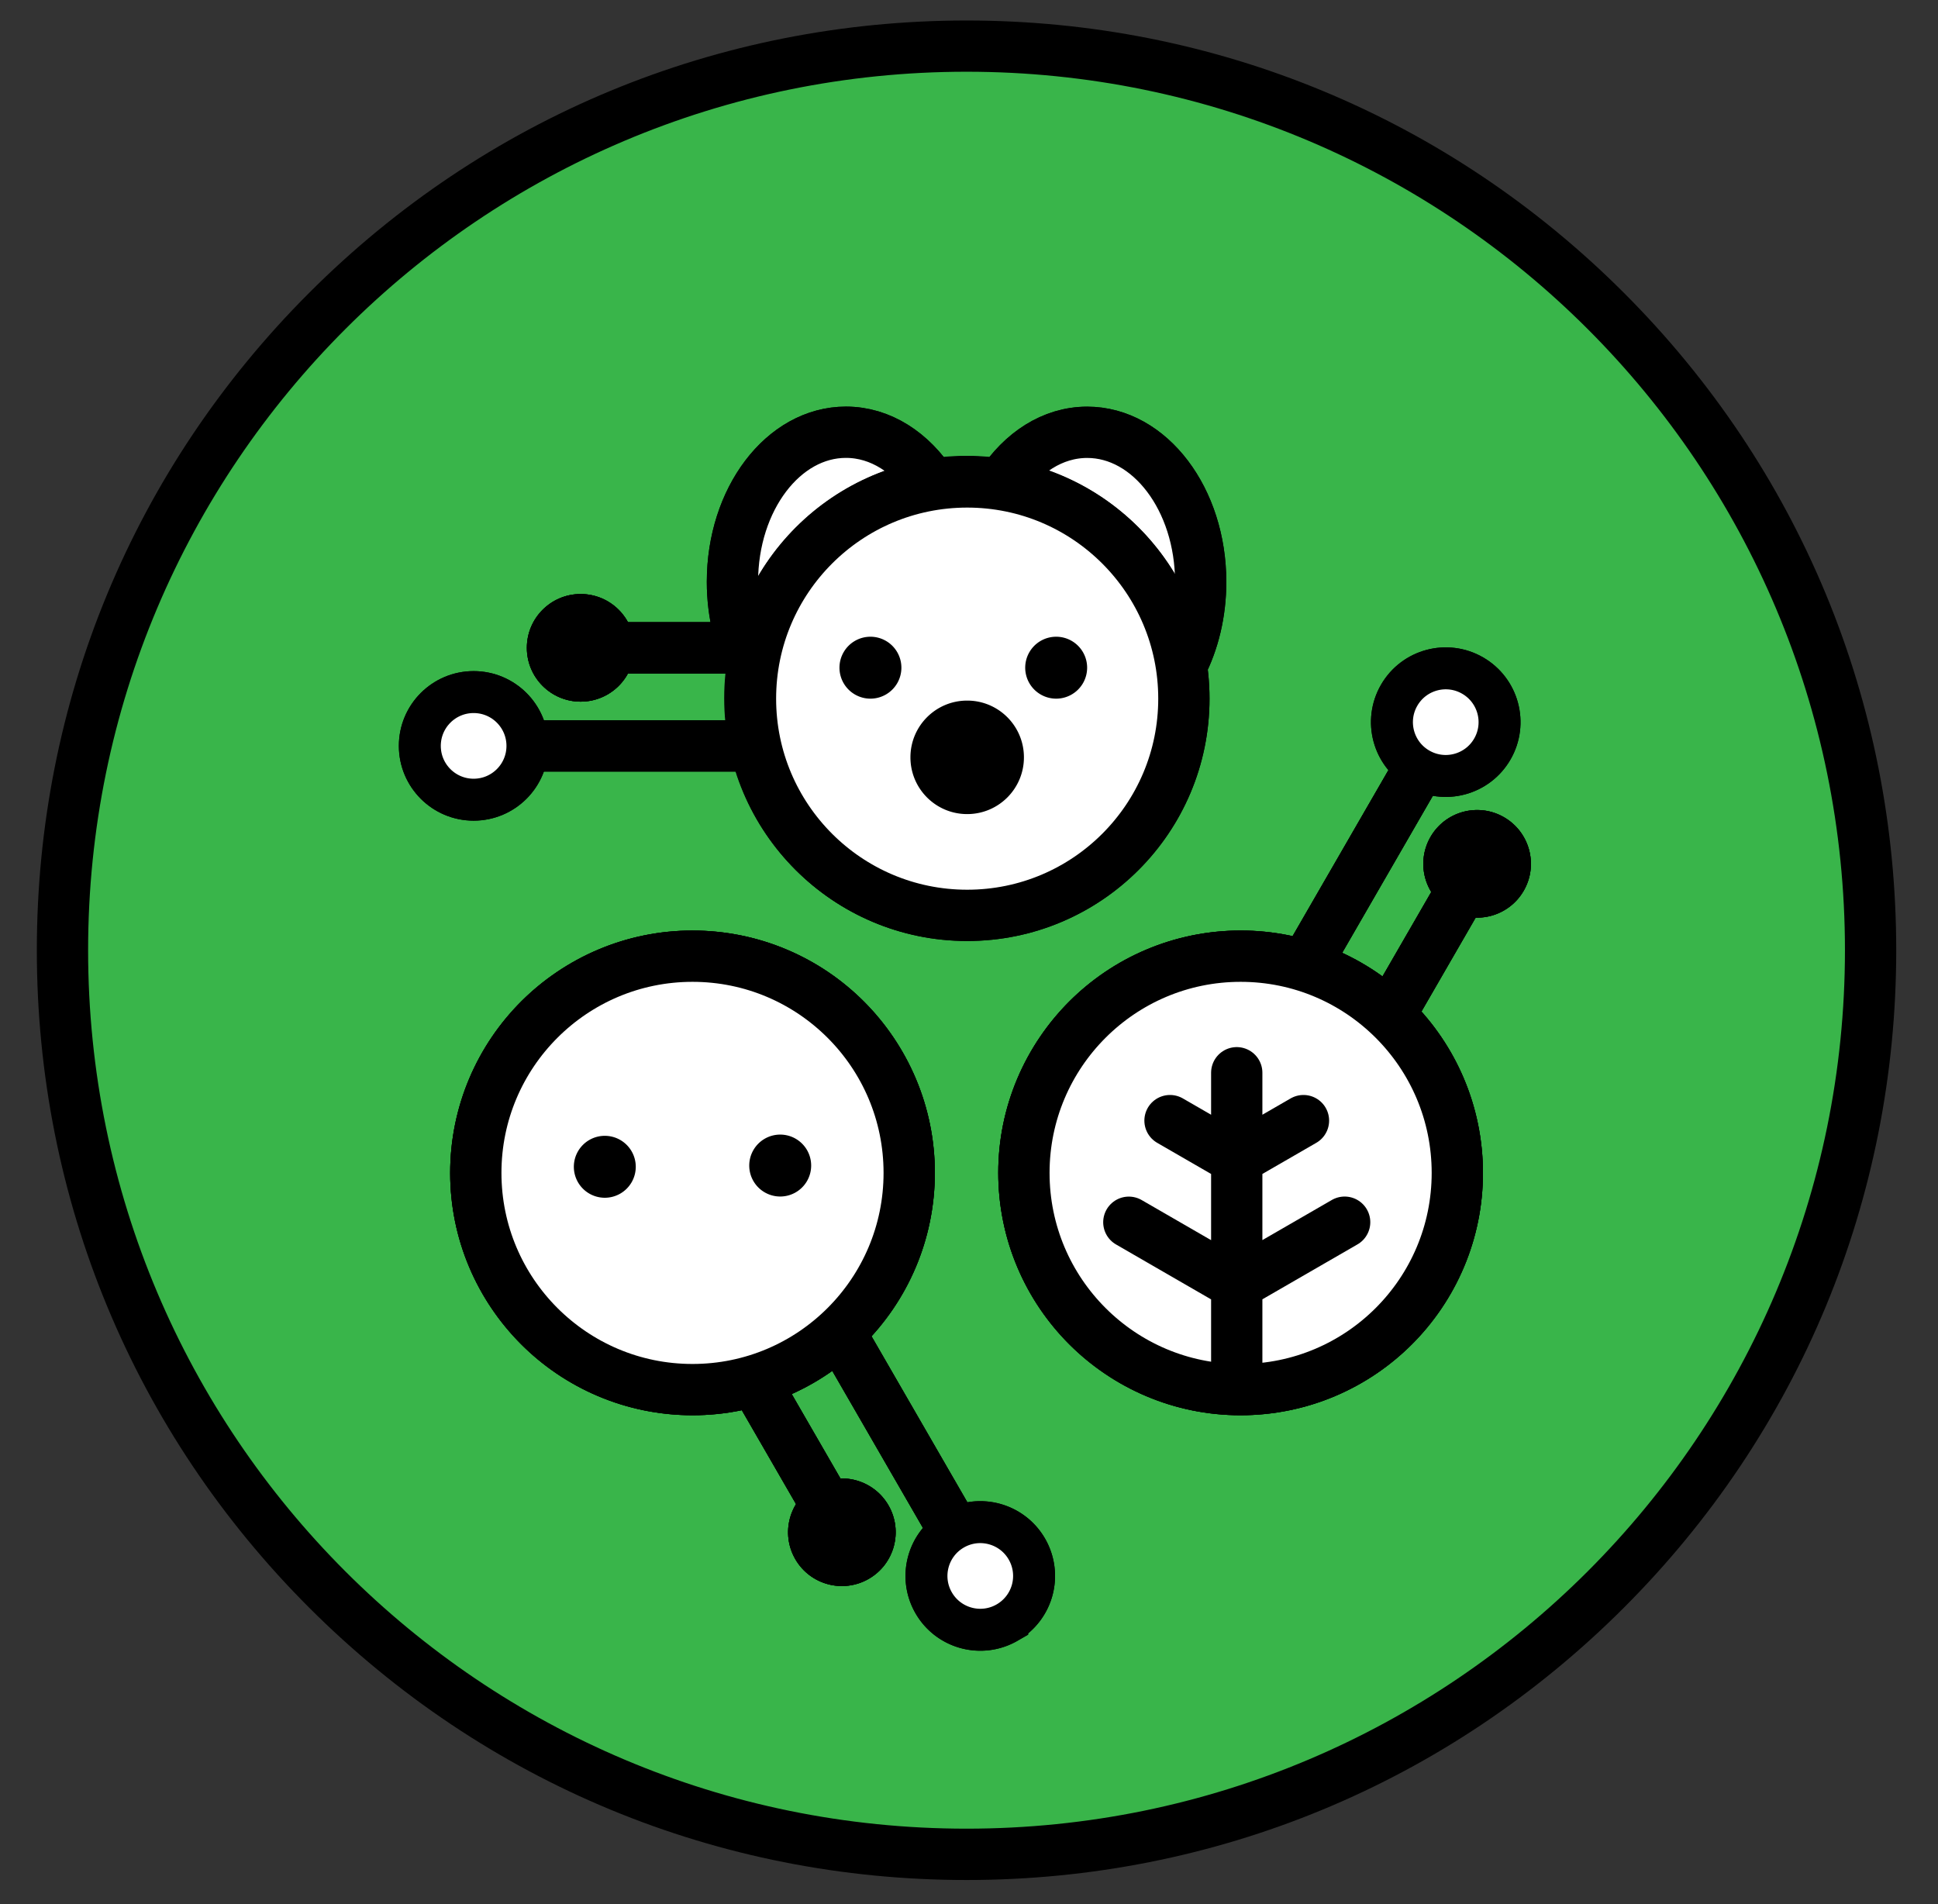 <svg xmlns="http://www.w3.org/2000/svg" id="Layer_6" data-name="Layer 6" viewBox="0 0 329.92 324.11"><rect x="0" y="0" width="329.92" height="324.11" fill="#333333" stroke="none"/><defs><style>.cls-1{stroke-linecap:round}.cls-1,.cls-2,.cls-3,.cls-4,.cls-5,.cls-6,.cls-7{stroke:#000}.cls-1,.cls-2,.cls-3,.cls-4,.cls-6{fill:none}.cls-1,.cls-2,.cls-6,.cls-7{stroke-width:8.73px}.cls-2{stroke-linecap:square}.cls-3{stroke-width:6.11px}.cls-3,.cls-4,.cls-5,.cls-6,.cls-7,.cls-8{fill-rule:evenodd}.cls-4,.cls-5{stroke-width:7.14px}.cls-5,.cls-7{fill:#fff}.cls-8{stroke-width:0}</style></defs><circle cx="164.54" cy="161.76" r="153.91" style="stroke-width:0;fill:#39b54a" transform="rotate(-45 164.545 161.763)"/><path d="M164.54 12.21c82.59 0 149.54 66.95 149.54 149.54s-66.95 149.54-149.54 149.54S15 244.35 15 161.76 81.95 12.21 164.54 12.21m0-8.72c-42.28 0-82.02 16.46-111.91 46.36C22.74 79.74 6.27 119.48 6.27 161.76s16.46 82.02 46.36 111.91c29.89 29.89 69.64 46.36 111.91 46.36s82.02-16.46 111.91-46.36c29.89-29.89 46.36-69.64 46.36-111.91s-16.46-82.02-46.36-111.91c-29.89-29.9-69.63-46.36-111.91-46.36" style="stroke-width:0"/><g id="face"><path d="M164.54 155.74c-20.37 0-36.89-16.52-36.89-36.89s16.52-36.89 36.89-36.89 36.89 16.52 36.89 36.89-16.52 36.89-36.89 36.89Z" class="cls-6"/><path d="M179.47 122.87a5.27 5.27 0 1 1 .001-10.541 5.27 5.27 0 0 1-.001 10.541m-29.86.21a5.27 5.27 0 1 1 .001-10.541 5.27 5.27 0 0 1-.001 10.541" class="cls-8"/></g><path d="M99.37 110.28h26.39" class="cls-2"/><path d="M98.85 119.44c5.06 0 9.16-4.1 9.16-9.16s-4.1-9.16-9.16-9.16-9.16 4.1-9.16 9.16 4.1 9.16 9.16 9.16" class="cls-8"/><path d="M93.37 126.97h33.9" class="cls-2"/><path d="M80.63 136.13c5.06 0 9.16-4.1 9.16-9.16s-4.1-9.16-9.16-9.16-9.16 4.1-9.16 9.16 4.1 9.16 9.16 9.16Z" class="cls-3"/><g id="face-2" data-name="face"><path d="M149.84 181.21c10.19 17.64 4.14 40.21-13.5 50.39-17.64 10.19-40.21 4.14-50.39-13.5-10.19-17.64-4.14-40.21 13.5-50.39s40.21-4.14 50.39 13.5Z" class="cls-6"/><path d="M113.9 184.72c1.46 2.52.59 5.74-1.93 7.2s-5.74.59-7.2-1.93-.59-5.74 1.93-7.2 5.74-.59 7.2 1.93m15.12 25.75c1.46 2.52.59 5.74-1.93 7.2s-5.74.59-7.2-1.93-.59-5.74 1.93-7.2 5.74-.59 7.2 1.93" class="cls-8"/></g><path d="m143.06 260.38-13.2-22.86" class="cls-2"/><path d="M151.25 256.25c-2.53-4.38-8.13-5.88-12.51-3.35s-5.88 8.13-3.35 12.51 8.13 5.88 12.51 3.35 5.88-8.13 3.35-12.51" class="cls-8"/><path d="m160.51 257.24-16.95-29.36" class="cls-2"/><path d="M174.81 263.69c-2.53-4.38-8.13-5.88-12.51-3.35s-5.88 8.13-3.35 12.51 8.13 5.88 12.51 3.35a9.157 9.157 0 0 0 3.35-12.51Z" class="cls-3"/><g id="face-3" data-name="face"><path d="M179.25 181.21c10.19-17.64 32.75-23.69 50.39-13.5s23.69 32.75 13.5 50.39-32.75 23.69-50.39 13.5-23.69-32.75-13.5-50.39Z" class="cls-6"/><path d="M200.25 210.58c1.46-2.52 4.68-3.38 7.2-1.93s3.38 4.68 1.93 7.2-4.68 3.38-7.2 1.93-3.38-4.68-1.93-7.2M215 184.61c1.46-2.52 4.68-3.38 7.2-1.93s3.38 4.68 1.93 7.2-4.68 3.38-7.2 1.93-3.38-4.68-1.93-7.2" class="cls-8"/></g><path d="M251.2 147.5 238 170.36" class="cls-2"/><path d="M243.53 142.47a9.157 9.157 0 0 0 3.35 12.51c4.38 2.53 9.98 1.03 12.51-3.35s1.03-9.98-3.35-12.51-9.98-1.03-12.51 3.35" class="cls-8"/><path d="m239.75 133.96-16.95 29.36" class="cls-2"/><path d="M238.19 118.35c-2.53 4.38-1.03 9.98 3.35 12.51s9.98 1.03 12.51-3.35 1.03-9.98-3.35-12.51-9.98-1.03-12.51 3.35Z" class="cls-3"/><g id="face-4" data-name="face"><path d="M117.89 236.55c-20.37 0-36.89-16.52-36.89-36.89s16.52-36.89 36.89-36.89 36.89 16.52 36.89 36.89-16.52 36.89-36.89 36.89Z" class="cls-6"/><path d="M132.82 203.68a5.27 5.27 0 1 1 .001-10.541 5.27 5.27 0 0 1-.001 10.541m-29.86.21a5.27 5.27 0 1 1 .001-10.541 5.27 5.27 0 0 1-.001 10.541" class="cls-8"/></g><g id="leaf"><path d="M211.2 236.55c-20.37 0-36.89-16.52-36.89-36.89s16.52-36.89 36.89-36.89 36.89 16.52 36.89 36.89-16.52 36.89-36.89 36.89Z" class="cls-6"/><path d="M210.54 182.61v52.67m0-16.62 18.37-10.61m-36.74.01 18.37 10.61m0-21.35 11.36-6.56m-22.72 0 11.36 6.56" class="cls-1"/></g><g id="animal"><path d="M158.72 82.56c-3.54-5.49-8.81-8.98-14.71-8.98-10.67 0-19.32 11.4-19.32 25.47 0 5.43 1.3 10.45 3.5 14.59 2.29-15.92 14.71-28.52 30.54-31.08Zm42.36 30.78c2.1-4.07 3.32-8.99 3.32-14.28 0-14.07-8.65-25.47-19.32-25.47-5.88 0-11.14 3.48-14.69 8.94 15.82 2.48 28.27 14.97 30.69 30.81Z" class="cls-6"/><path d="M164.65 155.82c-20.37 0-36.89-16.52-36.89-36.89s16.52-36.89 36.89-36.89 36.89 16.52 36.89 36.89-16.52 36.89-36.89 36.89Z" class="cls-6"/><path d="M164.65 138.58c-5.34 0-9.66-4.32-9.66-9.66s4.32-9.66 9.66-9.66 9.66 4.32 9.66 9.66-4.32 9.66-9.66 9.66m-16.47-19.65a5.27 5.27 0 1 1 .001-10.541 5.27 5.27 0 0 1-.001 10.541m31.62 0a5.27 5.27 0 1 1 .001-10.541 5.27 5.27 0 0 1-.001 10.541" class="cls-8"/></g><path d="M99.37 110.28h26.39" class="cls-2"/><path d="M98.85 119.44c5.06 0 9.16-4.1 9.16-9.16s-4.1-9.16-9.16-9.16-9.16 4.1-9.16 9.16 4.1 9.16 9.16 9.16" class="cls-8"/><path d="M93.37 126.97h33.9" class="cls-2"/><path d="M80.63 136.13c5.06 0 9.16-4.1 9.16-9.16s-4.1-9.16-9.16-9.16-9.16 4.1-9.16 9.16 4.1 9.16 9.16 9.16Z" class="cls-4"/><path d="m143.06 260.38-13.2-22.86" class="cls-2"/><path d="M151.25 256.25c-2.53-4.38-8.13-5.88-12.51-3.35s-5.88 8.13-3.35 12.51 8.13 5.88 12.51 3.35 5.88-8.13 3.35-12.51" class="cls-8"/><path d="m160.51 257.24-16.95-29.36" class="cls-2"/><path d="M174.81 263.69c-2.53-4.38-8.13-5.88-12.51-3.35s-5.88 8.13-3.35 12.51 8.13 5.88 12.51 3.35a9.157 9.157 0 0 0 3.35-12.51Z" class="cls-4"/><path d="M251.2 147.5 238 170.36" class="cls-2"/><path d="M243.53 142.47a9.157 9.157 0 0 0 3.35 12.51c4.38 2.53 9.98 1.03 12.51-3.35s1.03-9.98-3.35-12.51-9.98-1.03-12.51 3.35" class="cls-8"/><path d="m239.75 133.96-16.95 29.36" class="cls-2"/><path d="M238.19 118.35c-2.53 4.38-1.03 9.98 3.35 12.51s9.98 1.03 12.51-3.35 1.03-9.98-3.35-12.51-9.98-1.03-12.51 3.35Z" class="cls-4"/><g id="face-5" data-name="face"><path d="M117.89 236.55c-20.37 0-36.89-16.52-36.89-36.89s16.52-36.89 36.89-36.89 36.89 16.52 36.89 36.89-16.52 36.89-36.89 36.89Z" class="cls-7"/><path d="M132.82 203.68a5.27 5.27 0 1 1 .001-10.541 5.27 5.27 0 0 1-.001 10.541m-29.86.21a5.27 5.27 0 1 1 .001-10.541 5.27 5.27 0 0 1-.001 10.541" class="cls-8"/></g><g id="leaf-2" data-name="leaf"><path d="M211.2 236.55c-20.37 0-36.89-16.52-36.89-36.89s16.52-36.89 36.89-36.89 36.89 16.52 36.89 36.89-16.52 36.89-36.89 36.89Z" class="cls-7"/><path d="M210.54 182.61v52.67m0-16.62 18.37-10.61m-36.74.01 18.37 10.61m0-21.35 11.36-6.56m-22.72 0 11.36 6.56" class="cls-1"/></g><g id="animal-2" data-name="animal"><path d="M158.72 82.56c-3.54-5.49-8.81-8.98-14.71-8.98-10.67 0-19.32 11.4-19.32 25.47 0 5.43 1.3 10.45 3.5 14.59 2.29-15.92 14.71-28.52 30.54-31.08Zm42.36 30.78c2.1-4.07 3.32-8.99 3.32-14.28 0-14.07-8.65-25.47-19.32-25.47-5.88 0-11.14 3.48-14.69 8.94 15.82 2.48 28.27 14.97 30.69 30.81Z" class="cls-7"/><path d="M164.65 155.82c-20.37 0-36.89-16.52-36.89-36.89s16.52-36.89 36.89-36.89 36.89 16.52 36.89 36.89-16.52 36.89-36.89 36.89Z" class="cls-7"/><path d="M164.65 138.58c-5.34 0-9.66-4.32-9.66-9.66s4.32-9.66 9.66-9.66 9.66 4.32 9.66 9.66-4.32 9.66-9.66 9.66m-16.47-19.65a5.27 5.27 0 1 1 .001-10.541 5.27 5.27 0 0 1-.001 10.541m31.62 0a5.27 5.27 0 1 1 .001-10.541 5.27 5.27 0 0 1-.001 10.541" class="cls-8"/></g><path d="M99.37 110.28h26.39" class="cls-2"/><path d="M98.85 119.44c5.06 0 9.16-4.1 9.16-9.16s-4.1-9.16-9.16-9.16-9.16 4.1-9.16 9.16 4.1 9.16 9.16 9.16" class="cls-8"/><path d="M93.37 126.97h33.9" class="cls-2"/><path d="M80.63 136.13c5.06 0 9.16-4.1 9.16-9.16s-4.1-9.16-9.16-9.16-9.16 4.1-9.16 9.16 4.1 9.16 9.16 9.16Z" class="cls-5"/><path d="m143.06 260.38-13.2-22.86" class="cls-2"/><path d="M151.25 256.25c-2.53-4.38-8.13-5.88-12.51-3.35s-5.88 8.13-3.35 12.51 8.13 5.88 12.51 3.35 5.88-8.13 3.35-12.51" class="cls-8"/><path d="m160.51 257.24-16.95-29.36" class="cls-2"/><path d="M174.81 263.69c-2.53-4.38-8.13-5.88-12.51-3.35s-5.88 8.13-3.35 12.51 8.13 5.88 12.51 3.35a9.157 9.157 0 0 0 3.35-12.51Z" class="cls-5"/><path d="M251.2 147.5 238 170.36" class="cls-2"/><path d="M243.53 142.47a9.157 9.157 0 0 0 3.35 12.51c4.38 2.53 9.98 1.03 12.51-3.35s1.03-9.98-3.35-12.51-9.98-1.03-12.51 3.35" class="cls-8"/><path d="m239.75 133.96-16.95 29.36" class="cls-2"/><path d="M238.19 118.35c-2.53 4.38-1.03 9.98 3.35 12.51s9.98 1.03 12.51-3.35 1.03-9.98-3.35-12.51-9.98-1.03-12.51 3.35Z" class="cls-5"/></svg>
